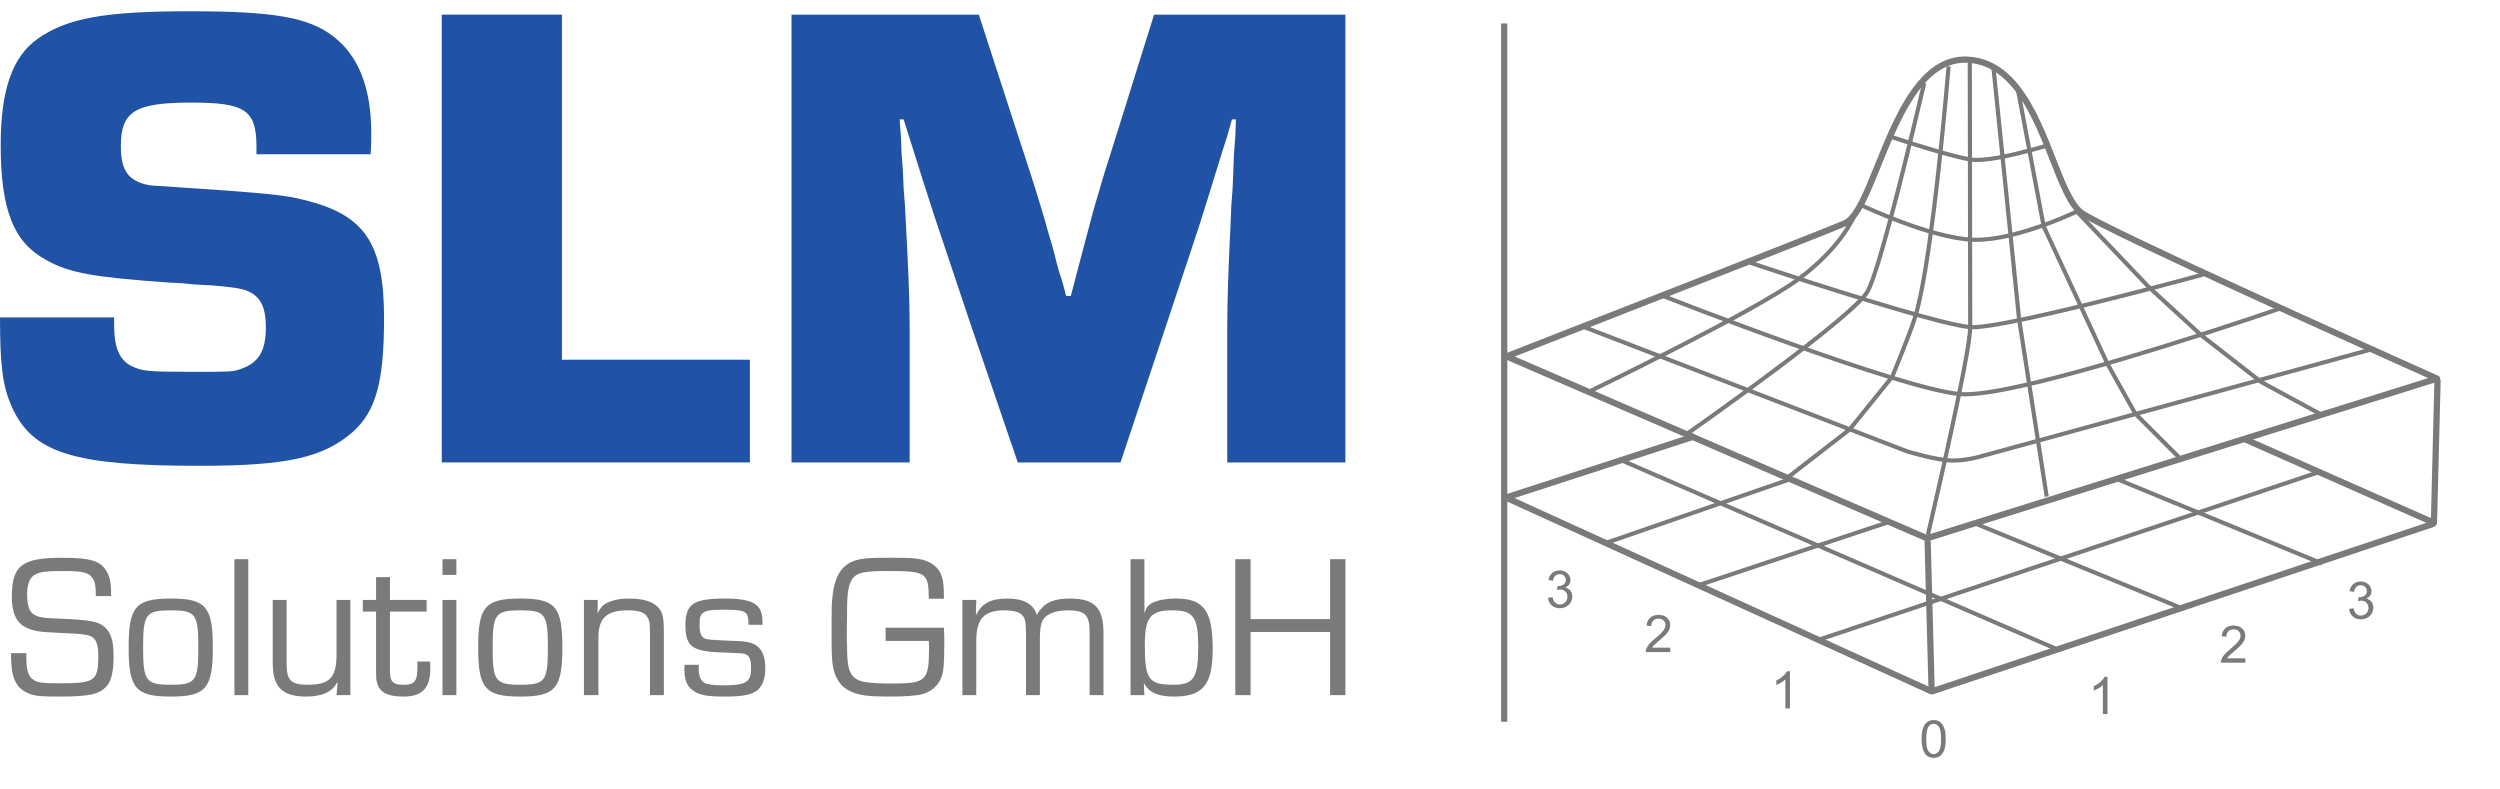 <?xml version="1.0" encoding="UTF-8"?>
<svg xmlns="http://www.w3.org/2000/svg" xmlns:xlink="http://www.w3.org/1999/xlink" width="365pt" height="115.23pt" viewBox="0 0 365 115.23" version="1.1">
<g id="surface1">
<path style=" stroke:none;fill-rule:nonzero;fill:rgb(48.199%,47.8%,47.8%);fill-opacity:1;" d="M 261.332 103.426 L 260.668 103.426 L 260.668 99.199 C 260.508 99.352 260.301 99.504 260.039 99.656 C 259.781 99.809 259.547 99.922 259.344 100 L 259.344 99.359 C 259.715 99.184 260.035 98.973 260.312 98.723 C 260.594 98.477 260.789 98.234 260.902 98 L 261.332 98 L 261.332 103.426 "/>
<path style=" stroke:none;fill-rule:nonzero;fill:rgb(48.199%,47.8%,47.8%);fill-opacity:1;" d="M 243.855 94.562 L 243.855 95.199 L 240.281 95.199 C 240.277 95.039 240.301 94.887 240.359 94.738 C 240.449 94.496 240.594 94.254 240.797 94.02 C 240.996 93.781 241.285 93.512 241.664 93.199 C 242.25 92.719 242.648 92.336 242.855 92.055 C 243.062 91.773 243.164 91.508 243.164 91.258 C 243.164 90.996 243.07 90.773 242.883 90.594 C 242.695 90.41 242.449 90.32 242.145 90.32 C 241.828 90.32 241.57 90.418 241.379 90.609 C 241.188 90.801 241.09 91.066 241.09 91.406 L 240.406 91.336 C 240.453 90.828 240.629 90.438 240.934 90.172 C 241.238 89.906 241.648 89.773 242.16 89.773 C 242.68 89.773 243.09 89.918 243.395 90.203 C 243.695 90.492 243.848 90.848 243.848 91.273 C 243.848 91.488 243.801 91.703 243.715 91.91 C 243.625 92.121 243.477 92.34 243.273 92.57 C 243.066 92.801 242.727 93.117 242.25 93.52 C 241.852 93.855 241.598 94.082 241.484 94.203 C 241.371 94.32 241.277 94.441 241.203 94.562 L 243.855 94.562 "/>
<path style=" stroke:none;fill-rule:nonzero;fill:rgb(48.199%,47.8%,47.8%);fill-opacity:1;" d="M 226.012 87.277 L 226.676 87.191 C 226.75 87.566 226.879 87.836 227.062 88.004 C 227.246 88.168 227.469 88.254 227.73 88.254 C 228.043 88.254 228.309 88.145 228.523 87.93 C 228.738 87.711 228.844 87.445 228.844 87.125 C 228.844 86.82 228.746 86.566 228.547 86.371 C 228.348 86.172 228.094 86.074 227.785 86.074 C 227.66 86.074 227.508 86.098 227.32 86.148 L 227.395 85.566 L 227.5 85.57 C 227.781 85.57 228.035 85.5 228.262 85.352 C 228.488 85.203 228.602 84.977 228.602 84.668 C 228.602 84.426 228.52 84.223 228.355 84.062 C 228.191 83.906 227.977 83.824 227.719 83.824 C 227.461 83.824 227.242 83.906 227.07 84.066 C 226.898 84.23 226.789 84.473 226.738 84.797 L 226.078 84.68 C 226.156 84.234 226.344 83.891 226.629 83.645 C 226.918 83.402 227.273 83.277 227.703 83.277 C 227.996 83.277 228.27 83.344 228.52 83.469 C 228.766 83.594 228.953 83.77 229.086 83.988 C 229.219 84.207 229.285 84.438 229.285 84.684 C 229.285 84.918 229.223 85.129 229.098 85.32 C 228.973 85.512 228.785 85.664 228.539 85.777 C 228.859 85.852 229.105 86.004 229.285 86.238 C 229.461 86.469 229.551 86.762 229.551 87.109 C 229.551 87.582 229.379 87.98 229.031 88.309 C 228.688 88.637 228.254 88.801 227.73 88.801 C 227.254 88.801 226.859 88.66 226.547 88.379 C 226.234 88.094 226.055 87.73 226.012 87.277 "/>
<path style=" stroke:none;fill-rule:nonzero;fill:rgb(48.199%,47.8%,47.8%);fill-opacity:1;" d="M 281.234 107.891 C 281.234 108.777 281.336 109.367 281.547 109.66 C 281.754 109.953 282.008 110.102 282.312 110.102 C 282.617 110.102 282.875 109.953 283.082 109.66 C 283.289 109.363 283.395 108.773 283.395 107.891 C 283.395 107 283.289 106.41 283.082 106.117 C 282.875 105.824 282.617 105.676 282.309 105.676 C 282.004 105.676 281.758 105.805 281.574 106.062 C 281.348 106.395 281.234 107 281.234 107.891 Z M 280.551 107.891 C 280.551 107.25 280.617 106.734 280.75 106.348 C 280.879 105.957 281.074 105.656 281.336 105.445 C 281.594 105.234 281.922 105.129 282.312 105.129 C 282.605 105.129 282.859 105.188 283.078 105.305 C 283.297 105.418 283.477 105.59 283.617 105.809 C 283.762 106.027 283.871 106.297 283.953 106.613 C 284.035 106.926 284.074 107.352 284.074 107.891 C 284.074 108.523 284.012 109.035 283.883 109.426 C 283.75 109.812 283.555 110.113 283.297 110.328 C 283.035 110.539 282.711 110.645 282.312 110.645 C 281.793 110.645 281.383 110.461 281.086 110.086 C 280.73 109.637 280.551 108.902 280.551 107.891 "/>
<path style=" stroke:none;fill-rule:nonzero;fill:rgb(48.199%,47.8%,47.8%);fill-opacity:1;" d="M 307.688 104.25 L 307.023 104.25 L 307.023 100.023 C 306.863 100.176 306.652 100.328 306.395 100.48 C 306.137 100.633 305.902 100.746 305.695 100.82 L 305.695 100.18 C 306.066 100.008 306.391 99.797 306.668 99.547 C 306.945 99.297 307.145 99.059 307.258 98.824 L 307.688 98.824 L 307.688 104.25 "/>
<path style=" stroke:none;fill-rule:nonzero;fill:rgb(48.199%,47.8%,47.8%);fill-opacity:1;" d="M 327.812 96.117 L 327.812 96.754 L 324.238 96.754 C 324.234 96.594 324.262 96.441 324.316 96.293 C 324.406 96.051 324.555 95.812 324.754 95.574 C 324.953 95.34 325.242 95.066 325.621 94.758 C 326.211 94.273 326.605 93.895 326.812 93.613 C 327.02 93.332 327.121 93.062 327.121 92.812 C 327.121 92.551 327.027 92.328 326.84 92.148 C 326.652 91.969 326.406 91.879 326.105 91.879 C 325.785 91.879 325.531 91.973 325.34 92.164 C 325.148 92.355 325.051 92.621 325.047 92.961 L 324.363 92.891 C 324.41 92.383 324.59 91.996 324.895 91.727 C 325.195 91.461 325.605 91.328 326.121 91.328 C 326.641 91.328 327.051 91.473 327.352 91.758 C 327.652 92.047 327.805 92.402 327.805 92.828 C 327.805 93.043 327.762 93.258 327.672 93.465 C 327.586 93.676 327.438 93.895 327.23 94.125 C 327.027 94.355 326.688 94.676 326.211 95.078 C 325.812 95.41 325.555 95.637 325.441 95.758 C 325.328 95.875 325.234 95.996 325.16 96.117 L 327.812 96.117 "/>
<path style=" stroke:none;fill-rule:nonzero;fill:rgb(48.199%,47.8%,47.8%);fill-opacity:1;" d="M 342.961 88.902 L 343.625 88.816 C 343.699 89.191 343.832 89.461 344.016 89.629 C 344.195 89.793 344.422 89.875 344.684 89.875 C 344.996 89.875 345.258 89.77 345.473 89.551 C 345.688 89.336 345.797 89.066 345.797 88.75 C 345.797 88.445 345.695 88.191 345.496 87.996 C 345.301 87.797 345.047 87.699 344.738 87.699 C 344.613 87.699 344.457 87.723 344.27 87.77 L 344.344 87.188 L 344.449 87.195 C 344.734 87.195 344.988 87.121 345.215 86.977 C 345.441 86.828 345.555 86.602 345.555 86.293 C 345.555 86.051 345.473 85.848 345.305 85.688 C 345.141 85.527 344.93 85.449 344.668 85.449 C 344.41 85.449 344.195 85.531 344.023 85.691 C 343.852 85.855 343.738 86.098 343.691 86.422 L 343.027 86.305 C 343.109 85.859 343.293 85.516 343.582 85.27 C 343.867 85.027 344.227 84.902 344.652 84.902 C 344.949 84.902 345.219 84.965 345.469 85.094 C 345.719 85.219 345.906 85.391 346.039 85.609 C 346.168 85.828 346.234 86.062 346.234 86.309 C 346.234 86.543 346.172 86.754 346.047 86.945 C 345.922 87.137 345.734 87.289 345.488 87.402 C 345.809 87.477 346.059 87.629 346.234 87.863 C 346.41 88.094 346.5 88.383 346.5 88.734 C 346.5 89.207 346.328 89.605 345.984 89.934 C 345.641 90.262 345.203 90.426 344.68 90.426 C 344.203 90.426 343.812 90.285 343.496 90 C 343.184 89.719 343.008 89.352 342.961 88.902 "/>
<path style=" stroke:none;fill-rule:nonzero;fill:rgb(48.199%,47.8%,47.8%);fill-opacity:1;" d="M 230.988 47.969 L 278.379 66.203 L 278.391 66.207 C 278.406 66.207 282.746 67.539 285.09 67.543 C 287.395 67.543 289.465 66.871 289.48 66.867 L 289.387 66.578 L 289.469 66.871 L 346.324 51.293 L 346.164 50.707 L 289.301 66.285 L 289.293 66.289 C 289.293 66.289 289.176 66.328 288.953 66.387 C 288.285 66.57 286.73 66.938 285.09 66.934 C 284.02 66.938 282.371 66.609 281.012 66.281 C 279.648 65.953 278.566 65.625 278.566 65.625 L 278.477 65.918 L 278.586 65.633 L 231.207 47.398 L 230.988 47.969 "/>
<path style=" stroke:none;fill-rule:nonzero;fill:rgb(48.199%,47.8%,47.8%);fill-opacity:1;" d="M 242.832 43.551 C 242.832 43.555 251.516 46.957 261.273 50.445 C 271.043 53.934 281.844 57.504 286.23 57.848 C 286.449 57.863 286.684 57.871 286.934 57.871 C 289.434 57.871 293.531 57.078 298.32 55.898 C 312.676 52.355 333.109 45.281 333.113 45.281 L 332.914 44.703 C 332.914 44.703 332.348 44.902 331.336 45.246 C 327.797 46.445 318.809 49.453 309.641 52.16 C 300.484 54.867 291.109 57.27 286.934 57.262 C 286.695 57.262 286.48 57.254 286.277 57.242 C 282.07 56.922 271.215 53.355 261.477 49.871 C 256.602 48.129 251.996 46.406 248.609 45.121 C 246.914 44.48 245.523 43.945 244.562 43.57 C 243.594 43.199 243.055 42.988 243.055 42.984 L 242.832 43.551 "/>
<path style=" stroke:none;fill-rule:nonzero;fill:rgb(12.5%,32.5%,64.699%);fill-opacity:1;" d="M 37.445 22.527 L 37.445 21.449 C 37.445 16.059 35.781 14.977 27.938 14.977 C 19.703 14.977 17.645 16.254 17.645 21.348 C 17.645 24.879 18.723 26.445 21.762 27.035 C 22.547 27.133 20.391 26.934 33.035 27.82 C 39.406 28.309 41.66 28.504 44.402 29.191 C 53.227 31.348 56.07 35.461 56.07 46.441 C 56.07 55.754 54.895 60.066 51.461 63.105 C 47.148 66.832 41.855 68.008 29.113 68.008 C 10.684 68.008 4.707 66.145 1.668 59.281 C 0.395 56.344 0 53.402 0 46.344 L 16.664 46.344 L 16.664 47.52 C 16.664 50.754 17.449 52.52 19.113 53.402 C 20.781 54.184 21.273 54.285 28.035 54.285 C 33.523 54.285 34.016 54.285 35.094 53.891 C 37.738 53.012 38.816 51.246 38.816 47.816 C 38.816 44.484 37.84 42.914 35.387 42.227 C 34.602 42.031 33.133 41.836 30.582 41.641 L 28.527 41.543 L 26.469 41.344 L 24.508 41.246 C 13.629 40.461 10.098 39.875 6.668 37.914 C 1.965 35.367 0.102 30.562 0.102 21.152 C 0.102 13.215 1.766 8.312 5.492 5.668 C 9.805 2.629 15.293 1.645 27.742 1.645 C 39.992 1.645 44.992 2.531 48.617 5.273 C 52.344 8.117 54.207 12.82 54.207 19.484 C 54.207 19.977 54.207 21.254 54.109 22.527 L 37.445 22.527 "/>
<path style=" stroke:none;fill-rule:nonzero;fill:rgb(12.5%,32.5%,64.699%);fill-opacity:1;" d="M 82.043 52.52 L 109.484 52.52 L 109.484 67.516 L 64.496 67.516 L 64.496 2.137 L 82.043 2.137 L 82.043 52.52 "/>
<path style=" stroke:none;fill-rule:nonzero;fill:rgb(12.5%,32.5%,64.699%);fill-opacity:1;" d="M 196.43 67.516 L 179.176 67.516 L 179.176 47.914 C 179.176 43.699 179.371 38.602 179.668 32.621 L 179.766 30.074 L 179.961 27.523 L 180.059 25.074 L 180.156 22.527 L 180.352 19.977 L 180.449 17.43 L 179.863 17.43 L 179.176 19.879 L 178.391 22.328 C 174.277 35.562 176.922 27.426 170.352 47.227 L 163.594 67.516 L 148.594 67.516 L 141.637 47.129 C 135.363 28.309 137.617 35.465 131.93 17.43 L 131.344 17.43 L 131.539 19.977 L 131.637 22.527 L 131.832 25.074 L 131.93 27.523 L 132.129 30.074 C 132.617 39.188 132.812 43.598 132.812 47.914 L 132.812 67.516 L 115.562 67.516 L 115.562 2.137 L 142.91 2.137 L 148.988 20.859 C 150.359 24.977 151.535 28.699 152.516 32.031 C 152.516 32.031 153.008 33.895 153.594 35.758 C 154.277 38.207 153.887 37.031 154.574 39.48 L 155.16 41.344 L 155.652 43.207 L 156.34 43.207 L 157.809 37.617 L 158.297 35.758 C 160.062 29.191 159.379 31.543 160.355 28.309 C 160.945 26.152 161.824 23.406 162.609 20.957 L 168.492 2.137 L 196.43 2.137 L 196.43 67.516 "/>
<path style=" stroke:none;fill-rule:nonzero;fill:rgb(48.199%,47.8%,47.8%);fill-opacity:1;" d="M 13.992 87.027 C 13.992 85.508 13.875 84.945 13.516 84.406 C 12.98 83.605 12.027 83.367 9.469 83.367 C 6.641 83.367 5.75 83.484 5.004 83.961 C 4.32 84.406 3.961 85.359 3.961 86.727 C 3.961 88.723 4.352 89.586 5.48 89.973 C 5.867 90.121 6.434 90.211 7.148 90.242 C 7.387 90.273 8.277 90.301 9.5 90.359 C 13.246 90.539 14.352 90.746 15.242 91.523 C 16.227 92.355 16.582 93.574 16.582 95.898 C 16.582 98.039 16.254 99.406 15.57 100.184 C 14.5 101.371 13.039 101.699 8.754 101.699 C 6.074 101.699 5.273 101.641 4.352 101.312 C 2.801 100.746 2 99.645 1.73 97.742 C 1.672 97.207 1.645 96.789 1.613 95.957 L 1.613 95.359 L 3.844 95.359 L 3.844 95.836 C 3.844 97.918 4.113 98.75 4.945 99.293 C 5.48 99.676 6.312 99.766 8.785 99.766 C 13.875 99.766 14.352 99.406 14.352 95.691 C 14.352 93.781 13.902 92.98 12.715 92.711 C 12.297 92.625 11.789 92.594 11.254 92.531 C 8.188 92.387 9.676 92.445 6.73 92.293 C 3.07 92.055 1.73 90.629 1.73 87.086 C 1.73 82.562 3.219 81.434 9.051 81.434 C 13.246 81.434 14.707 81.879 15.598 83.484 C 16.078 84.32 16.227 85.152 16.227 87.027 L 13.992 87.027 "/>
<path style=" stroke:none;fill-rule:nonzero;fill:rgb(48.199%,47.8%,47.8%);fill-opacity:1;" d="M 31.074 94.527 C 31.074 100.508 30.059 101.699 24.941 101.699 C 19.793 101.699 18.781 100.508 18.781 94.527 C 18.781 88.574 19.793 87.387 24.941 87.387 C 30.059 87.387 31.074 88.574 31.074 94.527 M 20.895 94.527 C 20.895 99.438 21.281 99.973 24.941 99.973 C 28.574 99.973 28.957 99.438 28.957 94.527 C 28.957 89.648 28.574 89.109 24.941 89.109 C 21.281 89.109 20.895 89.648 20.895 94.527 "/>
<path style=" stroke:none;fill-rule:nonzero;fill:rgb(48.199%,47.8%,47.8%);fill-opacity:1;" d="M 36.25 101.492 L 34.227 101.492 L 34.227 81.641 L 36.25 81.641 L 36.25 101.492 "/>
<path style=" stroke:none;fill-rule:nonzero;fill:rgb(48.199%,47.8%,47.8%);fill-opacity:1;" d="M 51.156 101.492 L 49.133 101.492 L 49.285 99.676 L 49.223 99.617 C 48.539 101.016 47.023 101.699 44.668 101.699 C 41.219 101.699 39.82 100.301 39.82 96.848 L 39.82 87.594 L 41.844 87.594 L 41.844 96.848 C 41.844 99.348 42.469 99.973 44.938 99.973 C 48.121 99.973 49.133 98.93 49.133 95.566 L 49.133 87.594 L 51.156 87.594 L 51.156 101.492 "/>
<path style=" stroke:none;fill-rule:nonzero;fill:rgb(48.199%,47.8%,47.8%);fill-opacity:1;" d="M 62.285 89.289 L 56.93 89.289 L 56.93 97.801 C 56.93 99.555 57.316 99.973 58.953 99.973 C 60.559 99.973 60.945 99.465 60.945 97.324 C 60.945 97.176 60.945 96.906 60.918 96.582 L 62.793 96.582 C 62.824 96.996 62.824 97.414 62.824 97.621 C 62.824 100.449 61.629 101.699 58.922 101.699 C 56.66 101.699 55.5 101.137 55.082 99.824 C 54.934 99.348 54.906 99.02 54.906 97.801 L 54.906 89.289 L 52.969 89.289 L 52.969 87.594 L 54.906 87.594 L 54.906 84.258 L 56.93 84.258 L 56.93 87.594 L 62.285 87.594 L 62.285 89.289 "/>
<path style=" stroke:none;fill-rule:nonzero;fill:rgb(48.199%,47.8%,47.8%);fill-opacity:1;" d="M 66.629 83.934 L 64.605 83.934 L 64.605 81.641 L 66.629 81.641 Z M 66.629 101.492 L 64.605 101.492 L 64.605 87.594 L 66.629 87.594 L 66.629 101.492 "/>
<path style=" stroke:none;fill-rule:nonzero;fill:rgb(48.199%,47.8%,47.8%);fill-opacity:1;" d="M 82.105 94.527 C 82.105 100.508 81.094 101.699 75.973 101.699 C 70.824 101.699 69.812 100.508 69.812 94.527 C 69.812 88.574 70.824 87.387 75.973 87.387 C 81.094 87.387 82.105 88.574 82.105 94.527 M 71.926 94.527 C 71.926 99.438 72.312 99.973 75.973 99.973 C 79.602 99.973 79.992 99.438 79.992 94.527 C 79.992 89.648 79.602 89.109 75.973 89.109 C 72.312 89.109 71.926 89.648 71.926 94.527 "/>
<path style=" stroke:none;fill-rule:nonzero;fill:rgb(48.199%,47.8%,47.8%);fill-opacity:1;" d="M 87.277 87.594 L 87.25 89.496 L 87.277 89.527 C 87.723 88.547 88.172 88.129 89.246 87.77 C 89.93 87.504 90.848 87.387 91.863 87.387 C 94.273 87.387 95.852 88.012 96.508 89.258 C 96.832 89.855 96.922 90.629 96.922 92.445 L 96.922 101.492 L 94.898 101.492 L 94.898 92.625 C 94.898 91.074 94.84 90.629 94.539 90.121 C 94.125 89.41 93.289 89.109 91.625 89.109 C 88.559 89.109 87.367 90.242 87.367 93.129 L 87.367 101.492 L 85.254 101.492 L 85.254 87.594 L 87.277 87.594 "/>
<path style=" stroke:none;fill-rule:nonzero;fill:rgb(48.199%,47.8%,47.8%);fill-opacity:1;" d="M 109.301 91.223 C 109.238 89.199 108.973 89.02 105.641 89.02 C 102.605 89.02 102.129 89.32 102.129 91.164 C 102.129 92.625 102.426 93.188 103.316 93.336 C 103.707 93.398 103.645 93.398 105.281 93.488 C 106.027 93.516 105.609 93.516 106.531 93.547 L 107.246 93.574 L 107.934 93.605 C 109.566 93.695 110.434 94.02 110.996 94.797 C 111.504 95.449 111.738 96.371 111.738 97.594 C 111.738 98.992 111.352 100.094 110.641 100.719 C 109.805 101.434 108.465 101.699 105.906 101.699 C 103.141 101.699 102.066 101.492 101.086 100.746 C 100.312 100.184 99.922 99.199 99.922 97.801 C 99.922 97.684 99.922 97.352 99.953 97.059 L 102.039 97.059 C 102.008 97.324 102.008 97.594 102.008 97.711 C 102.008 98.633 102.305 99.379 102.812 99.676 C 103.168 99.914 104.211 100.062 105.52 100.062 C 108.91 100.062 109.656 99.617 109.656 97.562 C 109.656 95.805 109.27 95.359 107.664 95.359 C 107.215 95.328 105.758 95.27 104.48 95.211 C 100.965 95.004 100.074 94.199 100.074 91.281 C 100.074 88.188 101.234 87.387 105.816 87.387 C 109.926 87.387 111.324 88.219 111.324 90.719 L 111.324 91.223 L 109.301 91.223 "/>
<path style=" stroke:none;fill-rule:nonzero;fill:rgb(48.199%,47.8%,47.8%);fill-opacity:1;" d="M 137.809 91.641 C 137.809 91.879 137.836 92.086 137.836 92.145 C 137.867 92.473 137.867 93.277 137.867 93.844 C 137.867 96.879 137.777 98.07 137.422 98.934 C 136.914 100.184 135.961 101.016 134.562 101.371 C 133.758 101.582 132.094 101.699 129.684 101.699 C 126.797 101.699 125.457 101.523 124.297 100.988 C 122.359 100.152 121.496 98.398 121.438 95.332 C 121.438 94.707 121.41 94.109 121.41 93.516 L 121.41 90.539 C 121.41 88.664 121.438 87.891 121.559 86.938 C 121.855 84.348 122.688 82.863 124.234 82.086 C 125.34 81.551 126.438 81.43 129.801 81.43 C 133.344 81.43 134.207 81.52 135.246 81.906 C 136.824 82.531 137.598 83.605 137.746 85.418 C 137.777 85.867 137.809 86.195 137.809 86.906 L 137.809 87.414 L 135.605 87.414 C 135.574 83.574 135.246 83.367 129.477 83.367 C 125.398 83.367 124.504 83.723 123.969 85.598 C 123.789 86.254 123.672 87.324 123.672 88.902 L 123.672 89.766 C 123.641 90.746 123.641 91.523 123.641 91.523 L 123.641 93.426 C 123.641 94.082 123.672 94.379 123.672 94.379 C 123.672 97.203 123.938 98.34 124.859 99.02 C 125.605 99.617 126.973 99.793 130.426 99.793 C 135.156 99.793 135.637 99.348 135.637 94.762 C 135.637 94.555 135.637 94.109 135.605 93.574 L 129.297 93.574 L 129.297 91.641 L 137.809 91.641 "/>
<path style=" stroke:none;fill-rule:nonzero;fill:rgb(48.199%,47.8%,47.8%);fill-opacity:1;" d="M 142.535 87.594 L 142.477 89.707 L 142.535 89.734 C 143.371 88.07 144.68 87.387 147.09 87.387 C 149.41 87.387 150.867 88.156 151.375 89.734 L 151.402 89.734 C 152.328 88.07 153.727 87.387 156.195 87.387 C 159.797 87.387 161.109 88.723 161.109 92.414 L 161.109 101.492 L 159.082 101.492 L 159.082 92.207 C 159.082 89.797 158.398 89.109 155.957 89.109 C 153.934 89.109 152.566 89.707 152.121 90.805 C 151.91 91.371 151.82 92.117 151.82 93.453 L 151.82 101.492 L 149.797 101.492 L 149.797 92.414 C 149.738 91.344 149.77 91.43 149.738 91.137 C 149.648 89.707 148.785 89.109 146.703 89.109 C 143.664 89.109 142.535 90.328 142.535 93.605 L 142.535 101.492 L 140.512 101.492 L 140.512 87.594 L 142.535 87.594 "/>
<path style=" stroke:none;fill-rule:nonzero;fill:rgb(48.199%,47.8%,47.8%);fill-opacity:1;" d="M 165.062 81.641 L 167.086 81.641 L 167.086 89.379 L 167.145 89.41 C 167.383 88.637 167.68 88.277 168.336 87.977 C 169.168 87.59 170.359 87.383 171.668 87.383 C 175.746 87.383 177.055 89.172 177.055 94.707 C 177.055 99.973 175.656 101.699 171.398 101.699 C 169.078 101.699 167.797 101.137 167.023 99.766 L 166.996 99.766 L 167.086 101.492 L 165.062 101.492 Z M 167.145 94.199 C 167.145 99.172 167.707 99.973 171.281 99.973 C 174.289 99.973 174.941 98.992 174.941 94.379 C 174.941 90.094 174.227 89.109 171.164 89.109 C 167.949 89.109 167.145 90.125 167.145 94.199 "/>
<path style=" stroke:none;fill-rule:nonzero;fill:rgb(48.199%,47.8%,47.8%);fill-opacity:1;" d="M 196.43 101.492 L 194.195 101.492 L 194.195 92.266 L 182.586 92.266 L 182.586 101.492 L 180.355 101.492 L 180.355 81.641 L 182.586 81.641 L 182.586 90.391 L 194.195 90.391 L 194.195 81.641 L 196.43 81.641 L 196.43 101.492 "/>
<path style=" stroke:none;fill-rule:nonzero;fill:rgb(48.199%,47.8%,47.8%);fill-opacity:1;" d="M 281.766 78.164 C 281.766 78.164 283.312 71.582 284.855 64.5 C 285.633 60.961 286.402 57.293 286.984 54.258 C 287.562 51.219 287.953 48.836 287.953 47.777 C 287.953 43.781 287.895 9.031 287.895 9.031 L 287.285 9.035 C 287.285 9.039 287.289 11.207 287.297 14.527 C 287.312 24.484 287.348 44.781 287.348 47.777 C 287.352 48.719 286.965 51.125 286.387 54.145 C 285.52 58.684 284.215 64.656 283.129 69.492 C 282.586 71.91 282.098 74.043 281.742 75.57 C 281.391 77.102 281.176 78.023 281.176 78.027 L 281.766 78.164 "/>
<path style=" stroke:none;fill-rule:nonzero;fill:rgb(48.199%,47.8%,47.8%);fill-opacity:1;" d="M 219.949 52.027 L 219.77 52.449 L 281.156 79.008 L 281.477 79.023 L 355.934 55.711 C 356.117 55.652 356.242 55.492 356.254 55.301 C 356.266 55.109 356.156 54.934 355.984 54.859 C 355.98 54.855 355.246 54.527 353.941 53.945 C 349.383 51.902 337.922 46.758 327.113 41.793 C 321.707 39.312 316.465 36.875 312.328 34.891 C 310.262 33.902 308.473 33.023 307.078 32.312 C 305.688 31.605 304.688 31.055 304.234 30.75 C 303.273 30.117 302.324 28.426 301.402 26.25 C 300.008 22.98 298.59 18.641 296.488 15.031 C 295.438 13.23 294.215 11.602 292.715 10.387 C 291.215 9.168 289.43 8.371 287.324 8.258 C 287.18 8.25 287.031 8.246 286.891 8.246 C 284.129 8.246 281.891 9.715 280.078 11.855 C 277.348 15.066 275.438 19.824 273.762 23.965 C 272.926 26.035 272.152 27.949 271.387 29.418 C 270.633 30.895 269.848 31.895 269.188 32.176 C 268.582 32.445 265.16 33.809 260.414 35.68 C 253.289 38.492 243.133 42.473 234.754 45.75 C 230.566 47.391 226.824 48.855 224.129 49.906 C 221.434 50.961 219.789 51.602 219.785 51.605 C 219.613 51.672 219.496 51.836 219.492 52.02 C 219.492 52.207 219.602 52.375 219.77 52.449 L 219.949 52.027 L 220.117 52.453 C 220.117 52.453 231.84 47.875 243.879 43.156 C 249.898 40.797 255.996 38.402 260.75 36.527 C 265.508 34.648 268.898 33.301 269.559 33.008 C 270.258 32.688 270.836 32.059 271.387 31.23 C 272.348 29.785 273.234 27.684 274.195 25.328 C 275.625 21.801 277.203 17.711 279.238 14.535 C 280.258 12.949 281.387 11.594 282.648 10.648 C 283.914 9.703 285.301 9.16 286.891 9.16 C 287.016 9.16 287.145 9.164 287.273 9.168 C 289.812 9.312 291.785 10.512 293.449 12.344 C 295.941 15.086 297.645 19.246 299.125 23.023 C 299.867 24.91 300.555 26.703 301.281 28.184 C 302.012 29.66 302.758 30.844 303.727 31.504 C 304.328 31.914 305.559 32.57 307.289 33.441 C 319.383 39.527 355.609 55.688 355.613 55.691 L 355.801 55.273 L 355.664 54.84 L 281.363 78.102 L 220.133 51.609 L 219.949 52.027 L 220.117 52.453 L 219.949 52.027 "/>
<path style=" stroke:none;fill-rule:nonzero;fill:rgb(48.199%,47.8%,47.8%);fill-opacity:1;" d="M 255.395 38.633 C 255.398 38.637 262.242 40.93 269.707 43.254 C 273.441 44.418 277.328 45.59 280.594 46.484 C 283.863 47.379 286.484 48.004 287.781 48.07 L 288.039 48.078 C 289.488 48.074 292.277 47.59 295.703 46.867 C 305.969 44.695 321.773 40.363 321.773 40.363 L 321.613 39.777 C 321.609 39.777 319.859 40.258 317.141 40.98 C 313.059 42.062 306.809 43.688 301.062 45.039 C 295.32 46.391 290.047 47.473 288.039 47.469 L 287.812 47.465 C 286.645 47.406 284 46.793 280.754 45.898 C 275.871 44.559 269.578 42.598 264.508 40.973 C 261.973 40.16 259.742 39.43 258.148 38.906 C 256.551 38.379 255.594 38.059 255.59 38.059 L 255.395 38.633 "/>
<path style=" stroke:none;fill-rule:nonzero;fill:rgb(48.199%,47.8%,47.8%);fill-opacity:1;" d="M 280.977 78.945 L 281.566 100.961 L 282.477 100.938 L 281.887 78.922 "/>
<path style=" stroke:none;fill-rule:nonzero;fill:rgb(48.199%,47.8%,47.8%);fill-opacity:1;" d="M 355.414 55.855 L 354.902 76.117 L 282.047 100.461 L 219.645 72.043 L 219.266 72.871 L 281.832 101.363 L 282.164 101.383 L 355.496 76.879 L 355.809 76.457 L 356.34 55.422 L 355.43 55.398 L 355.414 55.855 "/>
<path style=" stroke:none;fill-rule:nonzero;fill:rgb(48.199%,47.8%,47.8%);fill-opacity:1;" d="M 220.012 73.078 L 247.562 64.129 L 247.281 63.262 L 219.727 72.211 "/>
<path style=" stroke:none;fill-rule:nonzero;fill:rgb(48.199%,47.8%,47.8%);fill-opacity:1;" d="M 327.426 64.48 L 354.961 76.656 L 355.328 75.82 L 327.797 63.645 "/>
<path style=" stroke:none;fill-rule:nonzero;fill:rgb(48.199%,47.8%,47.8%);fill-opacity:1;" d="M 246.578 63.52 C 246.578 63.52 252.617 59.281 258.922 54.566 C 262.074 52.211 265.293 49.738 267.859 47.613 C 269.145 46.551 270.266 45.578 271.137 44.746 C 272.008 43.914 272.625 43.238 272.926 42.707 C 273.484 41.707 274.258 39.344 275.137 36.305 C 277.762 27.207 281.227 12.203 281.227 12.203 L 280.633 12.066 C 280.633 12.07 280.246 13.73 279.637 16.289 C 278.723 20.125 277.301 25.973 275.91 31.203 C 275.215 33.82 274.527 36.285 273.918 38.27 C 273.309 40.246 272.766 41.758 272.395 42.41 C 272.168 42.82 271.57 43.496 270.715 44.309 C 267.723 47.164 261.59 51.855 256.219 55.816 C 253.531 57.797 251.035 59.602 249.207 60.906 C 247.383 62.211 246.23 63.02 246.227 63.023 L 246.578 63.52 "/>
<path style=" stroke:none;fill-rule:nonzero;fill:rgb(48.199%,47.8%,47.8%);fill-opacity:1;" d="M 261.059 70.051 L 270.258 62.926 L 276.52 55.172 L 276.535 55.133 C 276.539 55.125 279.242 48.605 279.953 46.227 C 281.254 41.836 282.461 32.727 283.348 24.691 C 284.23 16.66 284.797 9.715 284.797 9.715 L 284.188 9.664 C 284.188 9.668 284.051 11.398 283.797 14.137 C 283.047 22.34 281.285 39.609 279.367 46.055 C 279.027 47.199 278.176 49.422 277.414 51.344 C 276.652 53.27 275.977 54.895 275.977 54.898 L 276.258 55.016 L 276.02 54.824 L 269.828 62.488 L 260.684 69.57 L 261.059 70.051 "/>
<path style=" stroke:none;fill-rule:nonzero;fill:rgb(48.199%,47.8%,47.8%);fill-opacity:1;" d="M 299.117 72.449 L 295.09 46.555 L 291.348 9.867 L 290.742 9.93 L 294.484 46.633 L 298.516 72.543 L 299.117 72.449 "/>
<path style=" stroke:none;fill-rule:nonzero;fill:rgb(48.199%,47.8%,47.8%);fill-opacity:1;" d="M 318.602 66.812 L 312.012 60.223 L 308.008 53.074 L 298.676 32.973 L 294.941 13.152 L 294.344 13.266 L 298.094 33.16 L 307.469 53.352 L 311.523 60.594 L 318.172 67.242 L 318.602 66.812 "/>
<path style=" stroke:none;fill-rule:nonzero;fill:rgb(48.199%,47.8%,47.8%);fill-opacity:1;" d="M 339.297 60.395 L 330.324 55.531 L 321.633 48.758 L 313.969 41.727 L 303.52 30.766 L 303.078 31.184 L 313.543 42.16 L 321.238 49.223 L 329.992 56.043 L 339.008 60.926 L 339.297 60.395 "/>
<path style=" stroke:none;fill-rule:nonzero;fill:rgb(48.199%,47.8%,47.8%);fill-opacity:1;" d="M 276.07 20.293 C 276.07 20.293 278.555 21.121 281.324 21.953 C 282.711 22.371 284.172 22.789 285.434 23.105 C 286.695 23.426 287.746 23.645 288.387 23.656 L 288.57 23.66 C 290.961 23.656 294.598 22.801 299.012 21.539 L 298.844 20.953 C 294.453 22.211 290.82 23.055 288.57 23.051 L 288.395 23.051 C 287.879 23.043 286.824 22.832 285.582 22.516 C 283.711 22.047 281.379 21.344 279.516 20.762 C 277.652 20.18 276.266 19.715 276.262 19.715 L 276.07 20.293 "/>
<path style=" stroke:none;fill-rule:nonzero;fill:rgb(48.199%,47.8%,47.8%);fill-opacity:1;" d="M 300.695 94.621 L 236.477 66.762 L 236.234 67.316 L 300.453 95.18 "/>
<path style=" stroke:none;fill-rule:nonzero;fill:rgb(48.199%,47.8%,47.8%);fill-opacity:1;" d="M 318.68 88.531 L 288.473 76.145 L 288.242 76.707 L 318.449 89.094 "/>
<path style=" stroke:none;fill-rule:nonzero;fill:rgb(48.199%,47.8%,47.8%);fill-opacity:1;" d="M 339.156 81.996 L 309.102 69.629 L 308.871 70.191 L 338.926 82.559 "/>
<path style=" stroke:none;fill-rule:nonzero;fill:rgb(48.199%,47.8%,47.8%);fill-opacity:1;" d="M 338.527 68.609 L 265.113 93.223 L 265.309 93.801 L 338.719 69.188 "/>
<path style=" stroke:none;fill-rule:nonzero;fill:rgb(48.199%,47.8%,47.8%);fill-opacity:1;" d="M 275.504 75.98 L 247.637 85.234 L 247.828 85.812 L 275.695 76.559 "/>
<path style=" stroke:none;fill-rule:nonzero;fill:rgb(48.199%,47.8%,47.8%);fill-opacity:1;" d="M 261.125 69.719 L 234.039 79.094 L 234.238 79.668 L 261.324 70.293 "/>
<path style=" stroke:none;fill-rule:nonzero;fill:rgb(48.199%,47.8%,47.8%);fill-opacity:1;" d="M 219.16 105.379 L 220.07 105.379 L 220.07 3.422 L 219.16 3.422 Z M 219.16 105.379 "/>
<path style=" stroke:none;fill-rule:nonzero;fill:rgb(48.199%,47.8%,47.8%);fill-opacity:1;" d="M 232.07 57.488 C 232.074 57.484 238.199 54.523 245.102 50.977 C 252.008 47.426 259.676 43.309 262.82 40.953 C 265.945 38.605 267.941 36.379 269.199 34.652 C 270.453 32.934 270.98 31.684 271.145 31.379 L 270.605 31.094 C 270.418 31.449 269.934 32.609 268.707 34.297 C 267.484 35.977 265.535 38.156 262.457 40.465 C 259.398 42.762 251.715 46.895 244.824 50.434 C 241.375 52.207 238.121 53.832 235.73 55.016 C 233.336 56.199 231.812 56.938 231.809 56.938 L 232.07 57.488 "/>
<path style=" stroke:none;fill-rule:nonzero;fill:rgb(48.199%,47.8%,47.8%);fill-opacity:1;" d="M 271.781 30.309 C 271.801 30.312 281.742 35.043 288.016 35.309 C 288.188 35.312 288.359 35.316 288.535 35.316 C 294.785 35.309 303.398 31.125 303.422 31.121 L 303.156 30.574 C 303.156 30.574 302.625 30.828 301.727 31.219 C 299.031 32.387 293.039 34.715 288.535 34.707 C 288.367 34.707 288.199 34.707 288.039 34.699 C 285.027 34.578 281.012 33.348 277.766 32.141 C 276.145 31.535 274.711 30.941 273.684 30.496 C 272.656 30.051 272.043 29.762 272.039 29.758 L 271.781 30.309 "/>
</g>
</svg>
